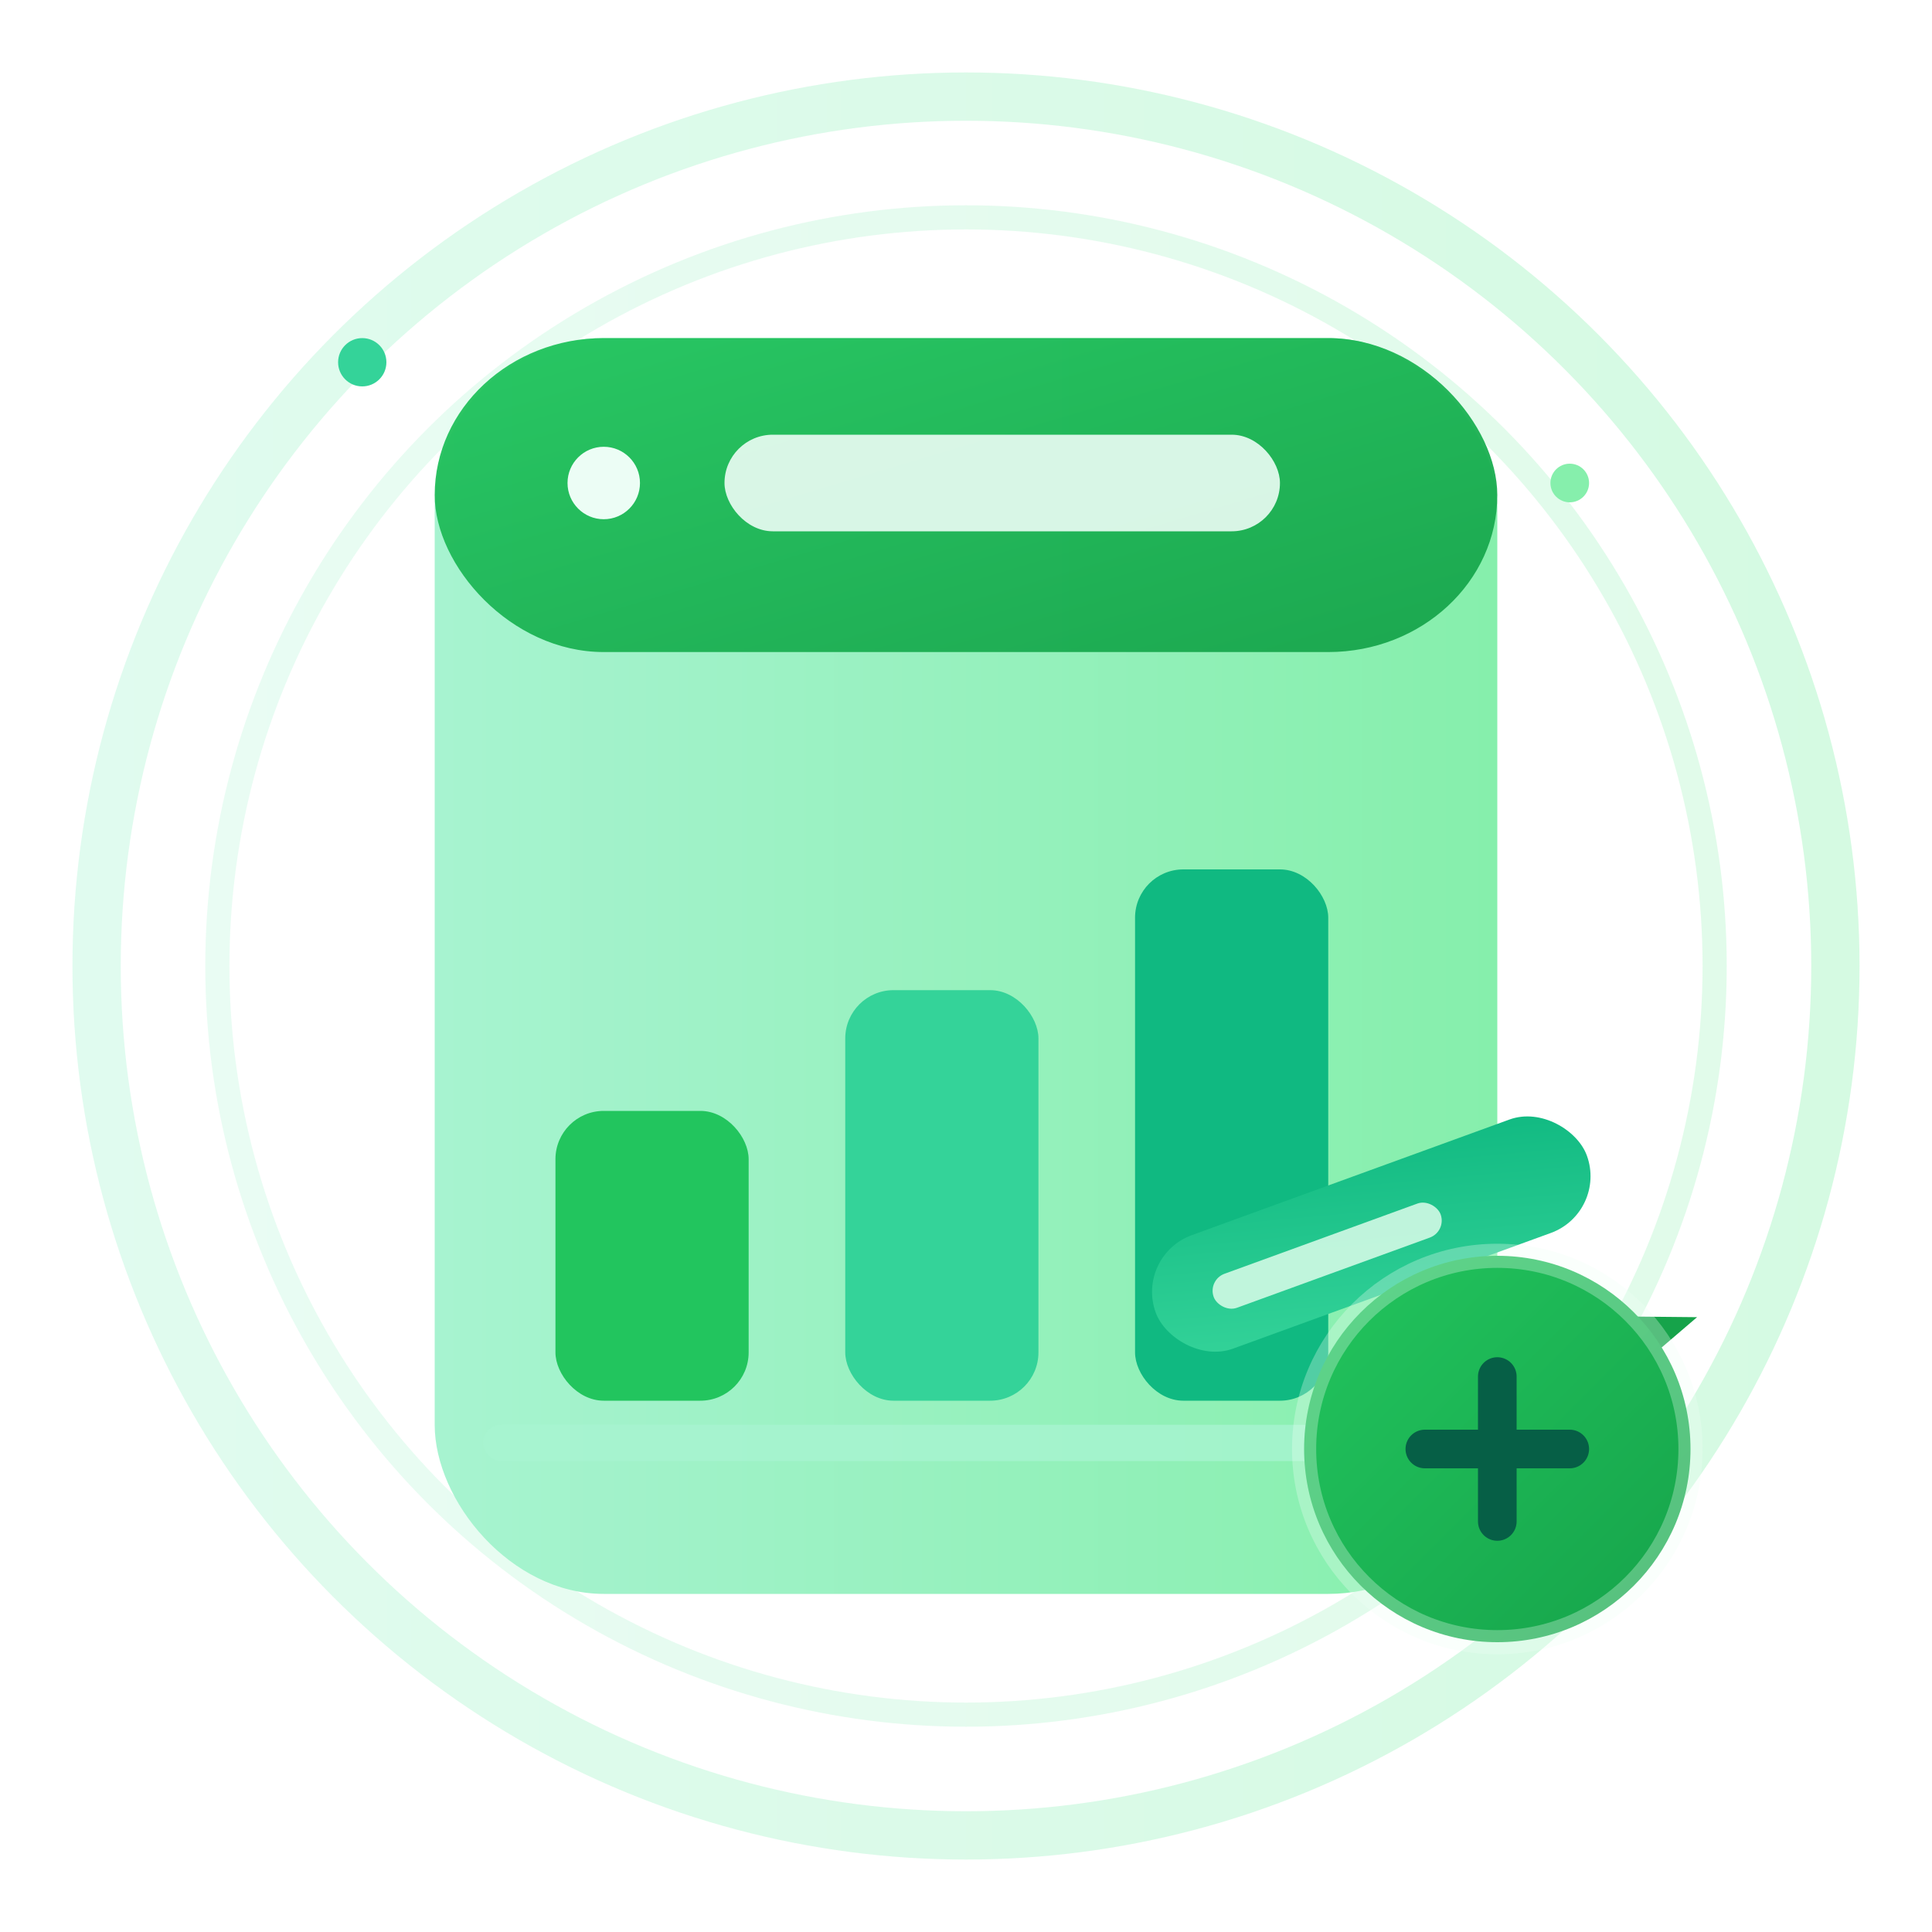 <?xml version="1.0" encoding="UTF-8"?>
<svg xmlns="http://www.w3.org/2000/svg" width="160" height="160" viewBox="0 0 160 160" fill="none" role="img" aria-label="Rapor Oluştur ikonu - yeşil illustration">
  <defs>
    <linearGradient id="gPrimary" x1="0" y1="0" x2="1" y2="1">
      <stop offset="0" stop-color="#22c55e"/>
      <stop offset="1" stop-color="#16a34a"/>
    </linearGradient>
    <linearGradient id="gSoft" x1="0" y1="0" x2="1" y2="0">
      <stop offset="0" stop-color="#a7f3d0"/>
      <stop offset="1" stop-color="#86efac"/>
    </linearGradient>
    <linearGradient id="gAccent" x1="0" y1="1" x2="1" y2="0">
      <stop offset="0" stop-color="#34d399"/>
      <stop offset="1" stop-color="#10b981"/>
    </linearGradient>
    <filter id="softShadow" x="-30%" y="-30%" width="160%" height="160%">
      <feDropShadow dx="0" dy="2" stdDeviation="4" flood-color="#16a34a" flood-opacity="0.22"/>
    </filter>
  </defs>

  <!-- Decorative outer rings (backgroundless) -->
  <circle cx="80" cy="80" r="72" stroke="url(#gSoft)" stroke-width="4" opacity="0.35"/>
  <circle cx="80" cy="80" r="62" stroke="url(#gSoft)" stroke-width="2" opacity="0.25"/>

  <!-- Report document card -->
  <g filter="url(#softShadow)">
    <rect x="36" y="28" width="88" height="104" rx="14" fill="url(#gSoft)"/>
    <!-- tab/header -->
    <rect x="36" y="28" width="88" height="26" rx="14" fill="url(#gPrimary)" opacity="0.95"/>
    <circle cx="50" cy="40" r="3" fill="#ecfdf5"/>
    <rect x="60" y="36" width="46" height="8" rx="4" fill="#ecfdf5" opacity="0.9"/>
  </g>

  <!-- Chart bars inside the document -->
  <g transform="translate(46,64)">
    <rect x="0" y="28" width="16" height="24" rx="4" fill="#22c55e"/>
    <rect x="24" y="18" width="16" height="34" rx="4" fill="#34d399"/>
    <rect x="48" y="8"  width="16" height="44" rx="4" fill="#10b981"/>
    <!-- baseline -->
    <rect x="-6" y="54" width="82" height="3" rx="1.5" fill="#a7f3d0" opacity="0.8"/>
  </g>

  <!-- Pencil (create) accent -->
  <g transform="translate(94,96)" filter="url(#softShadow)">
    <!-- body -->
    <rect x="0" y="8" width="38" height="10" rx="5" fill="url(#gAccent)" transform="rotate(-20 0 8)"/>
    <!-- tip -->
    <path d="M38 13 L46 16 38 19 Z" fill="#16a34a" transform="rotate(-20 38 13)"/>
    <!-- highlight -->
    <rect x="6" y="10" width="20" height="3" rx="1.5" fill="#d1fae5" opacity="0.9" transform="rotate(-20 6 10)"/>
  </g>

  <!-- Plus badge to emphasize 'create' -->
  <g transform="translate(104,100)" filter="url(#softShadow)">
    <circle cx="20" cy="20" r="16" fill="url(#gPrimary)"/>
    <circle cx="20" cy="20" r="16" stroke="#ecfdf5" stroke-width="2" opacity="0.3"/>
    <path d="M20 14 v12 M14 20 h12" stroke="#065f46" stroke-width="3.2" stroke-linecap="round"/>
  </g>

  <!-- Small sparkles -->
  <circle cx="30" cy="30" r="2" fill="#34d399"/>
  <circle cx="130" cy="40" r="1.6" fill="#86efac"/>
</svg>
